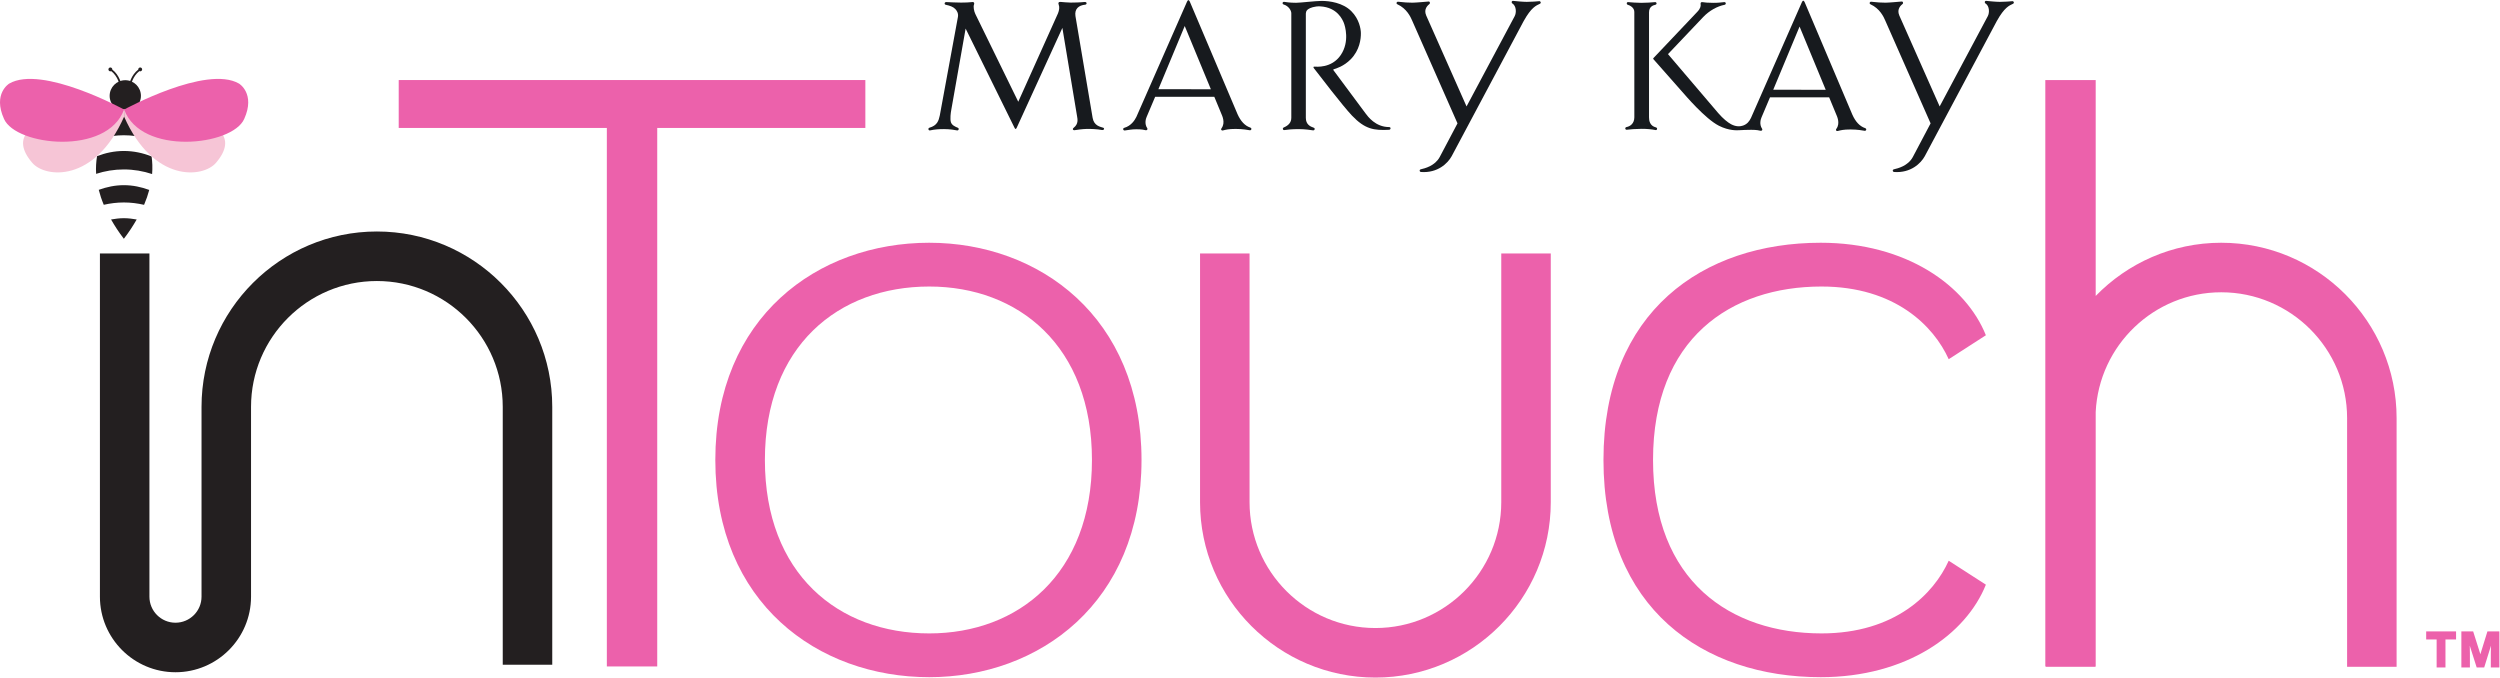 <?xml version="1.0" encoding="UTF-8" standalone="no"?>
<svg
   xmlns:dc="http://purl.org/dc/elements/1.1/"
   xmlns:cc="http://creativecommons.org/ns#"
   xmlns:rdf="http://www.w3.org/1999/02/22-rdf-syntax-ns#"
   xmlns:svg="http://www.w3.org/2000/svg"
   xmlns="http://www.w3.org/2000/svg"
   viewBox="0 0 469.133 127.147"
   height="127.147"
   width="469.133"
   xml:space="preserve"
   id="svg2"
   version="1.1"><defs
     id="defs6" /><g
     transform="matrix(1.333,0,0,-1.333,0,127.147)"
     id="g10"><g
       transform="scale(0.1)"
       id="g12"><path
         id="path14"
         style="fill:#171a1e;fill-opacity:1;fill-rule:nonzero;stroke:none"
         d="m 1348.28,774.031 c -3.39,1.399 -8.18,3.371 -9.62,7.692 -1.45,4.336 -0.25,13.726 0.48,17.328 l 20.22,114.562 68.57,-139.109 c 1.15,-2.524 2.1,-3.188 3.37,-0.473 l 64.26,140.532 20.69,-124.407 c 0.73,-4.097 2.15,-10.758 -4.69,-16.125 -2.52,-1.98 -0.84,-4.086 1.93,-3.363 1.07,0.273 10.7,1.559 16.37,1.68 5.64,0.121 15.75,-0.368 20.81,-1.45 3.85,-0.824 4.57,2.411 2.4,3.133 -4.12,1.371 -12.99,2.641 -14.91,13.836 l -24.2,143.426 c -1.44,10.117 4.57,15.039 13.79,15.961 2.65,0.266 2.83,4.25 -1.27,3.769 -5.73,-0.664 -15.52,-0.839 -19.13,-0.839 -3.61,0 -11.79,0.718 -14.43,0.972 -2.65,0.235 -3.61,-1.445 -2.41,-4.34 1.21,-2.886 0.6,-7.57 -1.08,-11.668 l -55.97,-124.539 -60.45,123.571 c -1.86,3.738 -3.07,10.355 -1.86,13.113 0.9,2.105 0,4.098 -2.65,3.609 -2.66,-0.48 -11.07,-0.718 -15.41,-0.718 -4.33,0 -18.05,0.507 -20.69,0.718 -3,0.254 -3.46,-3.277 -1.05,-3.785 5.91,-1.254 10.44,-2.832 13.44,-5.953 1.95,-2.016 4.69,-5.867 3.73,-11.195 l -25.51,-138.602 c -1.62,-7.586 -3.7,-14.234 -14.67,-17.355 -2.24,-0.645 -1.54,-4.274 0.96,-3.746 6.15,1.339 12.26,1.843 19.73,1.843 7.94,0 15.57,-1.281 18.25,-1.843 2.17,-0.453 3.49,2.746 1,3.765" /><path
         id="path16"
         style="fill:#171a1e;fill-opacity:1;fill-rule:nonzero;stroke:none"
         d="m 1704.61,828.176 -36.81,89.043 -37.06,-88.926 z m -90.36,-38.738 c -1.2,-2.657 -3.41,-9.75 0.73,-16 1.11,-1.7 -0.45,-3.434 -2.3,-2.899 -1.54,0.461 -5.41,1.324 -12.87,1.324 -6.5,0 -10.46,-0.886 -16.24,-1.683 -2.62,-0.352 -3.43,3.011 -0.87,3.726 9.38,2.657 14.53,10.297 16.99,15.293 l 71.35,162.305 c 1.21,2.773 2.75,2.812 3.97,-0.113 l 67.15,-158.34 c 4.33,-9.633 10.16,-16.203 17.87,-18.774 2.76,-0.933 1.65,-4.156 -0.7,-3.8 -2.42,0.375 -9.71,1.871 -19.83,1.871 -10.1,0 -13.86,-1.129 -18.07,-2.168 -1.6,-0.391 -3.34,1.023 -1.78,3.187 5.79,7.949 0.61,18.02 -0.35,20.395 l -9.87,23.82 h -83.26 l -11.92,-28.144" /><path
         id="path18"
         style="fill:#171a1e;fill-opacity:1;fill-rule:nonzero;stroke:none"
         d="m 1922.52,793.984 c 2.88,-3.855 13.72,-19.019 32.97,-19.019 2.95,0 2.53,-3.692 0,-3.832 -21.3,-1.086 -33.93,0.715 -52.34,20.086 -12.78,13.449 -46.09,56.91 -53.3,66.301 -0.95,1.214 -1.51,2.523 0.47,2.523 2.3,0 24.06,-2.77 37.08,16.246 12.98,19.008 6.01,41.395 4.32,45.481 -1.69,4.097 -8.92,21.675 -32.97,23.097 -8.06,0.488 -14.91,-2.387 -16.6,-3.609 -1.69,-1.192 -3.62,-2.399 -3.85,-6.492 V 787.914 c 0,-9.215 6.13,-12.203 11.06,-13.84 2.53,-0.84 1.36,-4.113 -1.02,-3.734 -2.38,0.394 -11.25,1.754 -20.15,1.754 -8.91,0 -16.64,-0.754 -20.04,-1.352 -2.22,-0.402 -3.21,2.699 -0.93,3.664 6.44,2.707 10.62,6.914 10.62,13.571 v 147.277 c 0,3.676 -3.62,10.101 -10.77,12.269 -2.33,0.704 -1.93,4.032 0.91,3.692 2.21,-0.258 7.45,-1.285 16.6,-1.285 5.53,0 27.91,2.64 35.85,2.64 11.32,0 29.97,-2.523 41.88,-14.437 11.06,-11.063 13.39,-24.789 13.47,-30.789 0.13,-8.789 -1.83,-24.172 -14.19,-36.832 -9.99,-10.231 -21.19,-13.266 -23.59,-14.016 -0.96,-0.305 -1.51,-0.781 -0.72,-1.621 l 45.24,-60.891" /><path
         id="path20"
         style="fill:#171a1e;fill-opacity:1;fill-rule:nonzero;stroke:none"
         d="m 2051.79,780.164 -64.02,145.129 c -1.93,4.559 -7.44,16.543 -20.57,22.488 -2.26,1.02 -1.07,3.879 1.08,3.61 7.48,-0.93 14.91,-1.328 19.96,-1.328 5.06,0 19.3,1.371 22.9,1.644 1.71,0.137 2.56,-2.266 1.25,-3.383 -1.93,-1.672 -8.74,-6.914 -4.65,-16.301 l 56.8,-128.015 67.75,127.047 c 2.64,4.933 2.42,14.383 -3.29,17.953 -1.68,1.055 -1.08,3.867 1.23,3.59 2.89,-0.344 13.72,-1.383 19.02,-1.383 5.29,0 15.21,0.605 17.74,0.957 1.71,0.242 3.05,-2.59 0.84,-3.637 -5.35,-2.566 -12.09,-4.957 -22.92,-24.453 L 2043.6,733.965 c -5.53,-10.11 -19.85,-23.945 -43.14,-22.246 -2.13,0.156 -2.89,3.187 -0.24,3.812 5.3,1.254 19.67,4.598 26.53,17.235 l 25.04,47.398" /><path
         id="path22"
         style="fill:#171a1e;fill-opacity:1;fill-rule:nonzero;stroke:none"
         d="m 2310.33,949.844 c 5.79,0 15.71,0.535 19.57,1.019 2.16,0.27 3.33,-3.07 0.33,-3.789 -2.75,-0.656 -8.82,-2.297 -8.82,-10.707 V 788.734 c 0,-4.586 1.03,-12.07 9.75,-14.238 2.63,-0.656 1.74,-4.176 -0.45,-3.754 -5.95,1.141 -12.19,1.742 -19.65,1.742 -7.46,0 -17.44,-0.746 -20.61,-1.261 -2.97,-0.481 -3.3,3.273 -0.75,3.746 5.41,1.031 11.05,5.09 11.05,13.879 0,8.429 -0.04,143.425 -0.04,148.246 0,6.469 -6.98,9.402 -9.27,10.047 -1.95,0.539 -1.86,3.972 0.67,3.722 3.86,-0.355 11.97,-1.019 18.22,-1.019" /><path
         id="path24"
         style="fill:#171a1e;fill-opacity:1;fill-rule:nonzero;stroke:none"
         d="m 2570.17,827.41 -36.82,89.035 -37.05,-88.91 z m -105.21,-39.535 71.65,162.859 c 1.19,2.782 2.74,2.805 3.96,-0.109 l 67.15,-158.348 c 4.33,-9.629 10.17,-16.183 17.88,-18.777 2.75,-0.926 1.65,-4.141 -0.7,-3.785 -2.43,0.375 -9.72,1.863 -19.83,1.863 -10.1,0 -13.86,-1.125 -18.08,-2.168 -1.59,-0.398 -3.35,1.039 -1.77,3.192 5.78,7.945 0.6,18.015 -0.37,20.39 l -9.86,23.828 h -83.28 l -11.91,-28.156 c -1.19,-2.648 -3.39,-9.738 0.73,-15.996 1.12,-1.691 -0.44,-3.43 -2.28,-2.887 -1.55,0.442 -5.42,1.317 -12.88,1.317 -6.31,0 -12.32,-0.297 -16.65,-0.543 -3.37,-0.176 -14.58,-0.985 -28.89,6.25 -19.48,9.875 -47.53,43.14 -51.98,48.14 l -39.95,45.25 c -1.08,1.067 -0.6,1.68 0.24,2.395 l 61.37,64.742 c 4.58,4.816 4.81,8.422 4.58,10.102 -0.25,1.687 -0.25,3.855 2.89,3.367 3.13,-0.469 6.97,-0.957 14.68,-0.957 7.69,0 10.1,0.515 15.63,1.019 2.62,0.25 2.98,-3.3 0.49,-3.789 -10.23,-1.969 -21.49,-8.183 -30.09,-17.211 l -49.57,-52.207 70.69,-82.968 c 6.98,-8.059 13.42,-13.172 18.11,-15.715 7.02,-3.77 13,-3.262 16.85,-1.91 5.89,2.039 8.9,6.132 11.19,10.812" /><path
         id="path26"
         style="fill:#171a1e;fill-opacity:1;fill-rule:nonzero;stroke:none"
         d="m 2717.8,780.164 -64.01,145.129 c -1.94,4.559 -7.43,16.543 -20.59,22.488 -2.25,1.02 -1.05,3.879 1.09,3.61 7.5,-0.93 14.92,-1.328 19.98,-1.328 5.06,0 19.28,1.371 22.89,1.644 1.72,0.137 2.56,-2.266 1.26,-3.383 -1.94,-1.672 -8.75,-6.914 -4.66,-16.301 l 56.79,-128.015 67.75,127.047 c 2.64,4.933 2.44,14.383 -3.28,17.953 -1.69,1.055 -1.09,3.867 1.23,3.59 2.88,-0.344 13.72,-1.383 19.02,-1.383 5.29,0 15.21,0.605 17.74,0.957 1.71,0.242 3.04,-2.59 0.84,-3.637 -5.35,-2.566 -12.08,-4.957 -22.92,-24.453 L 2709.62,733.965 c -5.53,-10.11 -19.85,-23.945 -43.14,-22.246 -2.13,0.156 -2.9,3.187 -0.24,3.812 5.31,1.254 19.68,4.598 26.53,17.235 l 25.03,47.398" /><path
         id="path28"
         style="fill:#231f20;fill-opacity:1;fill-rule:nonzero;stroke:none"
         d="m 247.02,7.488 c -58.653,0 -106.356,47.727 -106.356,106.379 v 483.125 h 69.691 V 113.867 c 0,-20.234 16.45,-36.652 36.665,-36.652 20.23,0 36.679,16.418 36.679,36.652 v 267.196 c 0,136.136 110.742,246.898 246.875,246.898 136.121,0 246.864,-110.762 246.864,-246.898 V 18.035 H 707.742 V 381.063 c 0,97.718 -79.465,177.167 -177.168,177.167 -97.695,0 -177.179,-79.449 -177.179,-177.167 V 113.867 C 353.395,55.215 305.668,7.488 247.02,7.488" /><path
         id="path30"
         style="fill:#ec61ab;fill-opacity:1;fill-rule:nonzero;stroke:none"
         d="M 1936.24,0 C 1800.1,0 1689.36,110.762 1689.36,246.895 v 350.097 h 69.7 V 246.895 c 0,-97.715 79.48,-177.161 177.18,-177.161 97.7,0 177.17,79.446 177.17,177.161 v 350.097 h 69.69 V 246.895 C 2183.1,110.762 2072.36,0 1936.24,0" /><path
         id="path32"
         style="fill:#ec61ab;fill-opacity:1;fill-rule:nonzero;stroke:none"
         d="M 1218.2,841.16 H 561.285 v -67.441 h 293 V 15.645 h 70.93 V 773.719 H 1218.2 v 67.441" /><path
         id="path34"
         style="fill:#ec61ab;fill-opacity:1;fill-rule:nonzero;stroke:none"
         d="m 1308.15,62.156 c -127.91,0 -231.37,83.711 -231.37,244.16 0,160.454 103.46,244.164 231.37,244.164 125.55,0 229.05,-83.71 229.05,-244.164 0,-160.449 -103.5,-244.16 -229.05,-244.16 z m 0,549.957 C 1151.19,612.113 1007,507.48 1007,306.316 1007,105.164 1151.19,0.535 1308.15,0.535 c 154.64,0 298.82,104.629 298.82,305.781 0,201.164 -144.18,305.797 -298.82,305.797" /><path
         id="path36"
         style="fill:#ec61ab;fill-opacity:1;fill-rule:nonzero;stroke:none"
         d="m 2564.25,550.48 c 103.47,0 158.12,-55.82 179.04,-102.308 l 52.33,33.707 c -27.92,69.766 -111.63,130.234 -232.53,130.234 -165.13,0 -305.8,-96.5 -305.8,-305.797 0,-209.285 140.67,-305.781 305.8,-305.781 120.9,0 204.61,60.457 232.53,130.227 l -52.33,33.711 c -20.92,-46.524 -75.57,-102.317 -179.04,-102.317 -127.91,0 -237.19,73.25 -237.19,244.16 0,170.914 109.28,244.164 237.19,244.164" /><path
         id="path38"
         style="fill:#ec61ab;fill-opacity:1;fill-rule:nonzero;stroke:none"
         d="m 3126.94,612.113 c -69.26,0 -131.85,-28.773 -176.72,-74.879 V 841.16 h -70.93 V 15.645 h 0.79 v -0.527 h 69.7 v 0.527 h 0.44 V 373.895 c 4.56,93.668 81.96,168.48 176.72,168.48 97.7,0 177.19,-79.445 177.19,-177.16 V 15.117 h 69.69 V 365.215 c 0,136.133 -110.74,246.898 -246.88,246.898" /><path
         id="path40"
         style="fill:#231f20;fill-opacity:1;fill-rule:nonzero;stroke:none"
         d="m 198.383,818.926 c 0,12.16 -9.86,22.015 -22.016,22.015 -12.156,0 -22.015,-9.855 -22.015,-22.015 0,-12.16 9.859,-22.02 22.015,-22.02 12.156,0 22.016,9.86 22.016,22.02" /><path
         id="path42"
         style="fill:#231f20;fill-opacity:1;fill-rule:nonzero;stroke:none"
         d="m 174.355,646.688 c -6.167,0 -12.132,-0.797 -18.007,-1.821 5.035,-8.773 10.73,-17.75 18.004,-27.164 7.269,9.41 12.996,18.383 18.074,27.16 -5.899,1.035 -11.883,1.825 -18.071,1.825" /><path
         id="path44"
         style="fill:#231f20;fill-opacity:1;fill-rule:nonzero;stroke:none"
         d="m 139.012,686.605 c 1.691,-6.761 4.019,-13.777 7.062,-21.066 9.11,2.086 18.551,3.285 28.281,3.285 9.801,0 19.301,-1.222 28.473,-3.332 3.094,7.262 5.496,14.246 7.274,20.985 -11.2,4.101 -23.141,6.695 -35.747,6.695 -12.46,0 -24.25,-2.559 -35.343,-6.567" /><path
         id="path46"
         style="fill:#231f20;fill-opacity:1;fill-rule:nonzero;stroke:none"
         d="m 144.273,759.688 c 9.661,2.363 19.7,3.753 30.082,3.753 11.176,0 21.969,-1.597 32.301,-4.328 -11.269,27.891 -30.437,43.075 -30.5,43.121 -0.062,-0.046 -19.75,-15.023 -31.883,-42.546" /><path
         id="path48"
         style="fill:#231f20;fill-opacity:1;fill-rule:nonzero;stroke:none"
         d="m 136.645,733.996 c -1.305,-7.719 -1.872,-15.976 -1.329,-24.891 12.309,3.993 25.414,6.208 39.039,6.208 13.903,0 27.254,-2.333 39.786,-6.489 0.718,8.86 0.371,17.074 -0.715,24.75 -12.098,4.891 -25.242,7.727 -39.071,7.727 -13.332,0 -25.976,-2.742 -37.71,-7.305" /><path
         id="path50"
         style="fill:#231f20;fill-opacity:1;fill-rule:nonzero;stroke:none"
         d="m 176.148,802.242 0.008,-0.008 0.016,0.008 z" /><path
         id="path52"
         style="fill:#231f20;fill-opacity:1;fill-rule:nonzero;stroke:none"
         d="m 158.043,855.902 c 0.008,0.078 0.047,0.153 0.047,0.235 0,1.508 -1.227,2.73 -2.735,2.73 -1.507,0 -2.73,-1.222 -2.73,-2.73 0,-1.508 1.223,-2.735 2.73,-2.735 0.45,0 0.852,0.129 1.227,0.321 9.402,-7.258 11.773,-19.438 11.797,-19.571 l 2.566,0.477 c -0.105,0.578 -2.582,13.437 -12.902,21.273" /><path
         id="path54"
         style="fill:#231f20;fill-opacity:1;fill-rule:nonzero;stroke:none"
         d="m 194.688,855.902 c -0.004,0.078 -0.043,0.153 -0.043,0.235 0,1.508 1.218,2.73 2.726,2.73 1.512,0 2.734,-1.222 2.734,-2.73 0,-1.508 -1.222,-2.735 -2.734,-2.735 -0.441,0 -0.848,0.129 -1.219,0.321 -9.406,-7.258 -11.773,-19.438 -11.797,-19.571 l -2.57,0.477 c 0.11,0.578 2.586,13.437 12.903,21.273" /><path
         id="path56"
         style="fill:#f6c5d6;fill-opacity:1;fill-rule:nonzero;stroke:none"
         d="m 174.73,800 c 0,0 -193.16,-0.539 -129.351,-75.348 18.27,-21.422 88.055,-28.433 129.309,64.887 0.23,5.313 0.042,10.461 0.042,10.461" /><path
         id="path58"
         style="fill:#ec61ab;fill-opacity:1;fill-rule:nonzero;stroke:none"
         d="m 174.645,799.652 c 0,0 -115.719,63.27 -161.708,36.5 0,0 -23.367,-14.093 -7.293,-49.707 16.637,-38.156 145.253,-52.027 169,13.207 0,0 0,-10.992 0,0" /><path
         id="path60"
         style="fill:#f6c5d6;fill-opacity:1;fill-rule:nonzero;stroke:none"
         d="m 174.715,800 c 0,0 193.16,-0.539 129.351,-75.348 -18.265,-21.422 -88.05,-28.433 -129.304,64.887 -0.231,5.313 -0.047,10.461 -0.047,10.461" /><path
         id="path62"
         style="fill:#ec61ab;fill-opacity:1;fill-rule:nonzero;stroke:none"
         d="m 174.805,799.652 c 0,0 115.718,63.27 161.703,36.5 0,0 23.371,-14.093 7.297,-49.707 -16.637,-38.156 -145.254,-52.027 -169,13.207 0,0 0,-10.992 0,0" /><path
         id="path64"
         style="fill:#ec61ab;fill-opacity:1;fill-rule:nonzero;stroke:none"
         d="m 3476.82,44.883 0.2,-10.988 V 14.207 h -12.03 V 65 h 16.59 L 3491.74,32.859 3501.69,65 h 16.8 V 14.207 h -12.03 v 19.688 l 0.2,10.988 -9.53,-30.676 h -10.57 z M 3442.61,14.207 h -12.44 v 39.387 h -14.72 V 65 h 42.08 V 53.594 h -14.92 V 14.207" /></g></g></svg>